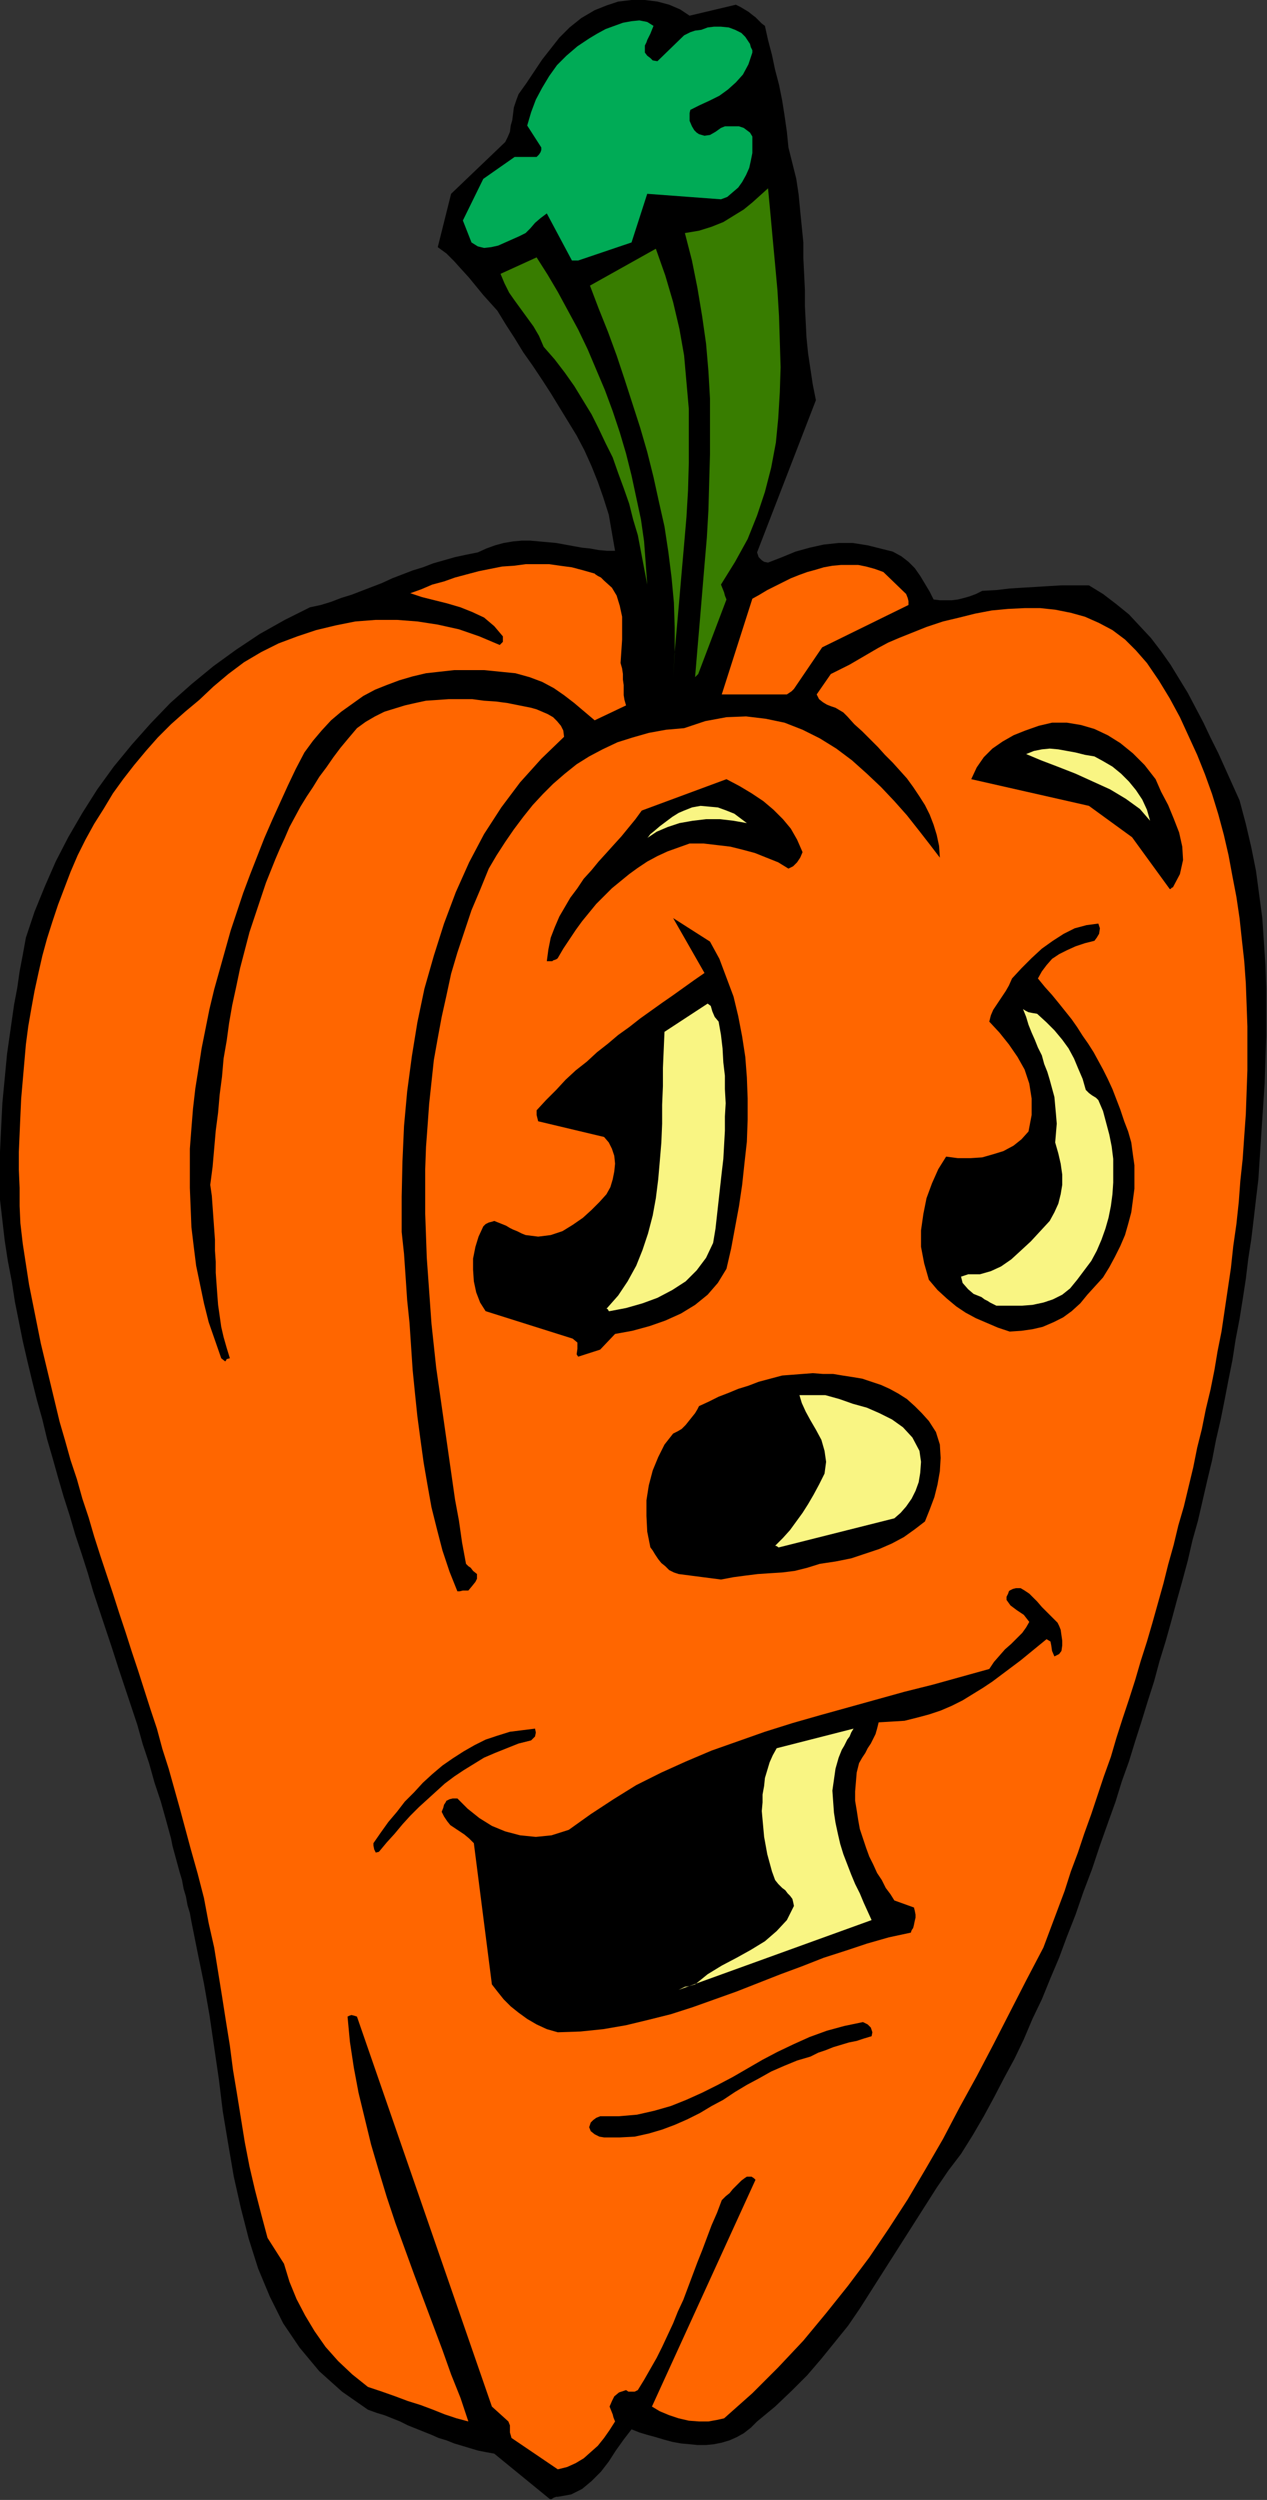 <?xml version="1.0" encoding="UTF-8" standalone="no"?>
<svg
   xmlns:dc="http://purl.org/dc/elements/1.1/"
   xmlns:cc="http://creativecommons.org/ns#"
   xmlns:rdf="http://www.w3.org/1999/02/22-rdf-syntax-ns#"
   xmlns:svg="http://www.w3.org/2000/svg"
   xmlns="http://www.w3.org/2000/svg"
   xmlns:sodipodi="http://sodipodi.sourceforge.net/DTD/sodipodi-0.dtd"
   xmlns:inkscape="http://www.inkscape.org/namespaces/inkscape"
   version="1.0"
   width="41.021mm"
   height="80.924mm"
   id="svg59"
   sodipodi:docname="AD003363.WMF">
  <rect width="100%" height="100%" fill="#333333" stroke="none"/>
  <sodipodi:namedview
     pagecolor="#ffffff"
     bordercolor="#666666"
     borderopacity="1"
     objecttolerance="10"
     gridtolerance="10"
     guidetolerance="10"
     inkscape:pageopacity="0"
     inkscape:pageshadow="2"
     inkscape:window-width="640"
     inkscape:window-height="480"
     id="namedview61" />
  <defs
     id="defs3">
    <pattern
       id="WMFhbasepattern"
       patternUnits="userSpaceOnUse"
       width="6"
       height="6"
       x="0"
       y="0" />
  </defs>
  <path
     style="fill:#000000;fill-rule:evenodd;fill-opacity:1;stroke:none;"
     d="  M 68.256,305.472   L 69.888,305.184   L 71.232,304.512   L 72.384,303.552   L 73.536,302.4   L 74.496,301.152   L 75.36,299.808   L 76.32,298.464   L 77.28,297.216   L 78.24,297.6   L 79.2,297.888   L 80.256,298.176   L 81.216,298.464   L 82.272,298.752   L 83.328,298.944   L 84.384,299.04   L 85.344,299.136   L 86.4,299.136   L 87.36,299.04   L 88.32,298.848   L 89.28,298.56   L 90.144,298.176   L 91.008,297.696   L 91.872,297.024   L 92.64,296.256   L 94.848,294.432   L 96.864,292.512   L 98.784,290.592   L 100.512,288.576   L 102.144,286.56   L 103.776,284.544   L 105.216,282.432   L 106.56,280.32   L 107.904,278.208   L 109.248,276.096   L 110.592,273.984   L 111.936,271.872   L 113.28,269.76   L 114.624,267.648   L 116.064,265.536   L 117.6,263.52   L 119.04,261.216   L 120.384,258.912   L 121.632,256.608   L 122.88,254.208   L 124.128,251.904   L 125.28,249.504   L 126.336,247.008   L 127.488,244.608   L 128.544,242.016   L 129.6,239.52   L 130.56,236.928   L 131.616,234.24   L 132.576,231.456   L 133.632,228.672   L 134.592,225.792   L 135.648,222.816   L 136.512,220.416   L 137.28,217.92   L 138.144,215.52   L 138.912,213.024   L 139.68,210.624   L 140.448,208.128   L 141.216,205.728   L 141.888,203.232   L 142.656,200.736   L 143.328,198.336   L 144,195.84   L 144.672,193.44   L 145.344,190.944   L 145.92,188.448   L 146.592,186.048   L 147.168,183.552   L 147.744,181.056   L 148.32,178.656   L 148.8,176.16   L 149.376,173.664   L 149.856,171.264   L 150.336,168.768   L 150.816,166.368   L 151.2,163.872   L 151.68,161.376   L 152.064,158.976   L 152.448,156.48   L 152.736,154.08   L 153.12,151.584   L 153.408,149.184   L 153.696,146.688   L 153.984,144.288   L 154.176,141.312   L 154.368,138.336   L 154.56,135.456   L 154.752,132.576   L 154.848,129.6   L 154.944,126.72   L 154.944,123.84   L 154.944,120.96   L 154.848,118.08   L 154.656,115.2   L 154.464,112.32   L 154.08,109.44   L 153.696,106.56   L 153.12,103.68   L 152.448,100.8   L 151.68,97.92   L 150.816,96   L 149.952,94.08   L 149.088,92.16   L 148.128,90.24   L 147.264,88.416   L 146.304,86.592   L 145.344,84.768   L 144.288,83.04   L 143.232,81.312   L 142.08,79.68   L 140.832,78.048   L 139.488,76.608   L 138.144,75.168   L 136.608,73.92   L 134.976,72.672   L 133.248,71.616   L 131.52,71.616   L 129.888,71.616   L 128.256,71.712   L 126.72,71.808   L 125.088,71.904   L 123.552,72   L 121.92,72.192   L 120.192,72.288   L 119.424,72.672   L 118.656,72.96   L 117.984,73.152   L 117.216,73.344   L 116.448,73.44   L 115.776,73.44   L 115.008,73.44   L 114.24,73.344   L 113.76,72.384   L 113.184,71.424   L 112.608,70.464   L 111.936,69.504   L 111.168,68.736   L 110.304,68.064   L 109.248,67.488   L 108.096,67.2   L 106.176,66.72   L 104.352,66.432   L 102.624,66.432   L 100.8,66.624   L 99.072,67.008   L 97.344,67.488   L 95.712,68.16   L 93.984,68.832   L 93.504,68.736   L 93.216,68.544   L 92.832,68.16   L 92.64,67.584   L 99.84,48.96   L 99.456,47.04   L 99.168,45.12   L 98.88,43.2   L 98.688,41.28   L 98.592,39.36   L 98.496,37.44   L 98.496,35.52   L 98.4,33.504   L 98.304,31.584   L 98.304,29.664   L 98.112,27.744   L 97.92,25.824   L 97.728,23.808   L 97.44,21.888   L 96.96,19.968   L 96.48,18.048   L 96.288,16.128   L 96,14.112   L 95.712,12.288   L 95.328,10.368   L 94.848,8.544   L 94.464,6.72   L 93.984,4.896   L 93.6,3.168   L 93.216,2.88   L 92.832,2.496   L 92.448,2.112   L 92.064,1.824   L 91.584,1.44   L 91.104,1.152   L 90.624,0.864   L 90.048,0.576   L 84.384,1.92   L 83.232,1.152   L 81.888,0.576   L 80.448,0.192   L 78.912,0   L 77.28,0   L 75.648,0.192   L 74.208,0.672   L 72.768,1.248   L 71.136,2.208   L 69.696,3.36   L 68.448,4.608   L 67.392,5.952   L 66.336,7.296   L 65.376,8.736   L 64.416,10.176   L 63.456,11.52   L 63.168,12.288   L 62.88,13.152   L 62.784,13.92   L 62.688,14.688   L 62.496,15.36   L 62.4,16.128   L 62.112,16.8   L 61.824,17.376   L 55.2,23.712   L 53.568,30.24   L 54.624,31.008   L 55.584,31.968   L 56.448,32.928   L 57.408,33.984   L 58.272,35.04   L 59.136,36.096   L 60,37.056   L 60.864,38.016   L 61.92,39.744   L 62.976,41.376   L 64.032,43.104   L 65.184,44.736   L 66.336,46.464   L 67.392,48.096   L 68.448,49.824   L 69.504,51.552   L 70.56,53.28   L 71.52,55.104   L 72.384,57.024   L 73.152,58.944   L 73.824,60.864   L 74.496,62.976   L 74.88,65.184   L 75.264,67.392   L 74.304,67.392   L 73.248,67.296   L 72.192,67.104   L 71.232,67.008   L 70.176,66.816   L 69.12,66.624   L 68.064,66.432   L 67.008,66.336   L 65.952,66.24   L 64.896,66.144   L 63.84,66.144   L 62.784,66.24   L 61.632,66.432   L 60.576,66.72   L 59.52,67.104   L 58.464,67.584   L 57.024,67.872   L 55.68,68.16   L 54.336,68.544   L 52.992,68.928   L 51.744,69.408   L 50.496,69.792   L 49.248,70.272   L 48,70.752   L 46.752,71.328   L 45.504,71.808   L 44.256,72.288   L 43.008,72.768   L 41.76,73.152   L 40.512,73.632   L 39.264,74.016   L 37.92,74.304   L 34.848,75.84   L 31.776,77.568   L 28.896,79.488   L 26.112,81.504   L 23.424,83.712   L 20.832,86.016   L 18.432,88.512   L 16.128,91.104   L 13.92,93.792   L 11.904,96.576   L 10.08,99.456   L 8.352,102.432   L 6.816,105.408   L 5.472,108.48   L 4.224,111.552   L 3.168,114.72   L 2.784,116.832   L 2.4,118.848   L 2.112,120.864   L 1.728,122.88   L 1.44,124.896   L 1.152,126.912   L 0.864,128.928   L 0.672,130.944   L 0.48,132.96   L 0.288,134.976   L 0.192,136.896   L 0.096,138.912   L 0,140.928   L 0,142.848   L 0,144.864   L 0,146.784   L 0.288,149.28   L 0.576,151.776   L 0.96,154.272   L 1.44,156.768   L 1.824,159.264   L 2.304,161.664   L 2.784,164.064   L 3.36,166.56   L 3.936,168.96   L 4.512,171.264   L 5.184,173.664   L 5.76,176.064   L 6.432,178.368   L 7.104,180.768   L 7.776,183.072   L 8.544,185.472   L 9.216,187.776   L 9.984,190.08   L 10.752,192.48   L 11.424,194.784   L 12.192,197.088   L 12.96,199.392   L 13.728,201.696   L 14.496,204.096   L 15.264,206.4   L 16.032,208.704   L 16.8,211.008   L 17.472,213.408   L 18.24,215.712   L 18.912,218.112   L 19.68,220.416   L 20.352,222.816   L 20.64,223.872   L 20.928,224.928   L 21.12,225.888   L 21.408,226.944   L 21.696,228   L 21.984,229.056   L 22.272,230.016   L 22.464,231.072   L 22.752,232.032   L 22.944,233.088   L 23.232,234.048   L 23.424,235.104   L 23.616,236.064   L 23.808,237.024   L 24,237.984   L 24.192,238.944   L 24.96,242.688   L 25.632,246.528   L 26.208,250.464   L 26.784,254.4   L 27.264,258.336   L 27.936,262.368   L 28.608,266.304   L 29.472,270.144   L 30.432,273.888   L 31.584,277.536   L 33.024,280.992   L 34.656,284.256   L 36.672,287.232   L 39.072,290.112   L 41.856,292.608   L 45.024,294.816   L 46.08,295.2   L 47.04,295.488   L 48,295.872   L 48.96,296.256   L 49.92,296.736   L 50.88,297.12   L 51.84,297.504   L 52.8,297.888   L 53.664,298.272   L 54.624,298.56   L 55.584,298.944   L 56.544,299.232   L 57.504,299.52   L 58.464,299.808   L 59.424,300   L 60.48,300.192   L 67.296,305.76   L 67.488,305.76   L 67.776,305.568   L 68.064,305.472   L 68.256,305.472  z "
     id="path5" />
  <path
     style="fill:#ff6600;fill-rule:evenodd;fill-opacity:1;stroke:none;"
     d="  M 68.256,302.112   L 69.408,301.824   L 70.464,301.344   L 71.424,300.768   L 72.288,300   L 73.152,299.232   L 73.92,298.272   L 74.592,297.312   L 75.264,296.256   L 75.072,295.776   L 74.976,295.392   L 74.784,294.912   L 74.592,294.432   L 74.88,293.76   L 75.168,293.184   L 75.744,292.704   L 76.608,292.416   L 76.896,292.608   L 77.28,292.608   L 77.664,292.608   L 78.048,292.416   L 78.816,291.168   L 79.584,289.824   L 80.352,288.48   L 81.024,287.136   L 81.696,285.696   L 82.368,284.256   L 82.944,282.816   L 83.616,281.376   L 84.192,279.84   L 84.768,278.304   L 85.344,276.768   L 85.92,275.328   L 86.496,273.792   L 87.072,272.256   L 87.744,270.72   L 88.32,269.184   L 88.8,268.704   L 89.28,268.32   L 89.664,267.84   L 90.048,267.456   L 90.432,267.072   L 90.72,266.784   L 91.104,266.496   L 91.392,266.304   L 91.68,266.304   L 91.968,266.304   L 92.256,266.496   L 92.448,266.688   L 79.776,294.432   L 80.736,295.008   L 81.888,295.488   L 83.04,295.872   L 84.288,296.16   L 85.536,296.256   L 86.688,296.256   L 87.744,296.064   L 88.608,295.872   L 92.064,292.8   L 95.232,289.632   L 98.304,286.368   L 101.088,283.008   L 103.776,279.648   L 106.368,276.192   L 108.768,272.64   L 111.072,269.088   L 113.28,265.344   L 115.392,261.696   L 117.408,257.856   L 119.52,254.016   L 121.536,250.176   L 123.552,246.24   L 125.568,242.304   L 127.68,238.272   L 128.544,235.968   L 129.408,233.664   L 130.272,231.36   L 131.04,228.96   L 131.904,226.656   L 132.672,224.352   L 133.536,221.952   L 134.304,219.648   L 135.072,217.344   L 135.936,214.944   L 136.608,212.64   L 137.376,210.24   L 138.144,207.936   L 138.912,205.536   L 139.584,203.232   L 140.352,200.832   L 141.024,198.528   L 141.696,196.128   L 142.368,193.728   L 142.944,191.424   L 143.616,189.024   L 144.192,186.624   L 144.864,184.32   L 145.44,181.92   L 146.016,179.52   L 146.496,177.12   L 147.072,174.816   L 147.552,172.416   L 148.128,170.016   L 148.608,167.616   L 148.992,165.312   L 149.472,162.912   L 149.856,160.32   L 150.24,157.728   L 150.624,155.136   L 150.912,152.448   L 151.296,149.76   L 151.584,147.072   L 151.776,144.48   L 152.064,141.792   L 152.256,139.008   L 152.448,136.32   L 152.544,133.632   L 152.64,130.944   L 152.64,128.256   L 152.64,125.568   L 152.544,122.88   L 152.448,120.288   L 152.256,117.6   L 151.968,115.008   L 151.68,112.32   L 151.296,109.728   L 150.816,107.232   L 150.336,104.64   L 149.76,102.144   L 149.088,99.648   L 148.32,97.152   L 147.456,94.752   L 146.496,92.352   L 145.44,90.048   L 144.384,87.744   L 143.136,85.44   L 141.792,83.232   L 140.352,81.12   L 139.008,79.584   L 137.664,78.24   L 136.128,77.088   L 134.496,76.224   L 132.768,75.456   L 131.04,74.976   L 129.12,74.592   L 127.296,74.4   L 125.376,74.4   L 123.36,74.496   L 121.344,74.688   L 119.328,75.072   L 117.408,75.552   L 115.392,76.032   L 113.376,76.704   L 111.456,77.472   L 110.016,78.048   L 108.672,78.624   L 107.424,79.296   L 106.272,79.968   L 105.12,80.64   L 103.968,81.312   L 102.816,81.888   L 101.664,82.464   L 99.936,84.96   L 100.224,85.536   L 100.704,85.92   L 101.184,86.208   L 101.664,86.4   L 102.24,86.592   L 102.72,86.88   L 103.2,87.168   L 103.68,87.648   L 104.544,88.608   L 105.504,89.472   L 106.464,90.432   L 107.424,91.392   L 108.288,92.352   L 109.248,93.312   L 110.112,94.272   L 110.976,95.232   L 111.744,96.288   L 112.512,97.44   L 113.184,98.496   L 113.76,99.648   L 114.24,100.896   L 114.624,102.144   L 114.912,103.488   L 115.008,104.928   L 113.76,103.296   L 112.416,101.568   L 110.976,99.744   L 109.44,98.016   L 107.808,96.288   L 106.08,94.656   L 104.256,93.024   L 102.336,91.584   L 100.32,90.336   L 98.208,89.28   L 96,88.416   L 93.696,87.936   L 91.296,87.648   L 88.896,87.744   L 86.304,88.224   L 83.712,89.088   L 81.504,89.28   L 79.392,89.664   L 77.376,90.24   L 75.552,90.816   L 73.728,91.68   L 72.096,92.544   L 70.56,93.504   L 69.12,94.656   L 67.68,95.904   L 66.432,97.152   L 65.184,98.496   L 64.032,99.936   L 62.88,101.472   L 61.824,103.008   L 60.768,104.64   L 59.808,106.272   L 58.752,108.864   L 57.696,111.36   L 56.832,113.952   L 55.968,116.544   L 55.2,119.136   L 54.624,121.824   L 54.048,124.416   L 53.568,127.008   L 53.088,129.696   L 52.8,132.384   L 52.512,135.072   L 52.32,137.76   L 52.128,140.352   L 52.032,143.04   L 52.032,145.824   L 52.032,148.512   L 52.128,151.2   L 52.224,153.888   L 52.416,156.576   L 52.608,159.264   L 52.8,161.952   L 53.088,164.64   L 53.376,167.328   L 53.76,170.016   L 54.144,172.704   L 54.528,175.392   L 54.912,178.08   L 55.296,180.768   L 55.68,183.456   L 56.16,186.048   L 56.544,188.736   L 57.024,191.328   L 57.312,191.616   L 57.6,191.808   L 57.888,192.192   L 58.368,192.576   L 58.368,193.152   L 58.176,193.536   L 57.792,194.016   L 57.312,194.592   L 57.024,194.592   L 56.64,194.592   L 56.256,194.688   L 55.968,194.688   L 55.008,192.288   L 54.144,189.696   L 53.472,187.104   L 52.8,184.416   L 52.32,181.728   L 51.84,178.944   L 51.456,176.16   L 51.072,173.28   L 50.784,170.496   L 50.496,167.616   L 50.304,164.736   L 50.112,161.856   L 49.824,159.072   L 49.632,156.192   L 49.44,153.408   L 49.152,150.72   L 49.152,146.4   L 49.248,142.08   L 49.44,137.76   L 49.824,133.536   L 50.4,129.216   L 51.072,125.088   L 51.936,120.96   L 53.088,116.928   L 54.336,112.992   L 55.776,109.152   L 57.408,105.504   L 59.232,102.048   L 61.344,98.784   L 63.648,95.712   L 66.24,92.832   L 69.024,90.144   L 68.928,89.376   L 68.64,88.8   L 68.16,88.224   L 67.68,87.744   L 67.008,87.36   L 66.336,87.072   L 65.664,86.784   L 64.992,86.592   L 63.552,86.304   L 62.112,86.016   L 60.672,85.824   L 59.232,85.728   L 57.792,85.536   L 56.352,85.536   L 54.912,85.536   L 53.568,85.632   L 52.128,85.728   L 50.784,86.016   L 49.536,86.304   L 48.288,86.688   L 47.04,87.072   L 45.888,87.648   L 44.736,88.32   L 43.68,89.088   L 42.624,90.336   L 41.664,91.488   L 40.8,92.64   L 39.936,93.888   L 39.072,95.04   L 38.304,96.288   L 37.536,97.44   L 36.768,98.688   L 36.096,99.936   L 35.424,101.184   L 34.848,102.528   L 34.272,103.776   L 33.696,105.12   L 33.12,106.56   L 32.544,108   L 32.064,109.44   L 31.296,111.744   L 30.528,114.048   L 29.952,116.256   L 29.376,118.464   L 28.896,120.768   L 28.416,122.976   L 28.032,125.184   L 27.744,127.296   L 27.36,129.504   L 27.168,131.712   L 26.88,133.92   L 26.688,136.128   L 26.4,138.336   L 26.208,140.544   L 26.016,142.752   L 25.728,144.96   L 25.92,146.304   L 26.016,147.648   L 26.112,148.992   L 26.208,150.336   L 26.304,151.68   L 26.304,153.024   L 26.4,154.368   L 26.4,155.712   L 26.496,157.056   L 26.592,158.4   L 26.688,159.648   L 26.88,160.992   L 27.072,162.336   L 27.36,163.584   L 27.744,164.928   L 28.128,166.176   L 27.744,166.272   L 27.648,166.464   L 27.552,166.56   L 27.072,166.176   L 26.304,163.968   L 25.536,161.76   L 24.96,159.456   L 24.48,157.152   L 24,154.848   L 23.712,152.544   L 23.424,150.144   L 23.328,147.744   L 23.232,145.344   L 23.232,142.944   L 23.232,140.544   L 23.424,138.048   L 23.616,135.648   L 23.904,133.152   L 24.288,130.752   L 24.672,128.256   L 25.152,125.856   L 25.632,123.456   L 26.208,121.056   L 26.88,118.656   L 27.552,116.256   L 28.224,113.856   L 28.992,111.552   L 29.76,109.248   L 30.624,106.944   L 31.488,104.736   L 32.352,102.528   L 33.312,100.32   L 34.272,98.208   L 35.232,96.096   L 36.192,94.08   L 37.248,92.064   L 38.304,90.624   L 39.36,89.376   L 40.512,88.128   L 41.76,87.072   L 43.104,86.112   L 44.448,85.152   L 45.888,84.384   L 47.328,83.808   L 48.864,83.232   L 50.496,82.752   L 52.128,82.368   L 53.856,82.176   L 55.584,81.984   L 57.408,81.984   L 59.232,81.984   L 61.152,82.176   L 63.072,82.368   L 64.8,82.848   L 66.336,83.424   L 67.776,84.192   L 69.024,85.056   L 70.272,86.016   L 71.52,87.072   L 72.768,88.128   L 76.608,86.304   L 76.416,85.632   L 76.32,85.056   L 76.32,84.384   L 76.32,83.808   L 76.224,83.136   L 76.224,82.464   L 76.128,81.792   L 75.936,81.12   L 76.032,79.68   L 76.128,78.24   L 76.128,76.8   L 76.128,75.456   L 75.84,74.112   L 75.456,72.864   L 74.88,71.904   L 73.92,71.04   L 73.536,70.656   L 73.152,70.464   L 72.864,70.272   L 72.768,70.176   L 71.424,69.792   L 69.984,69.408   L 68.544,69.216   L 67.2,69.024   L 65.76,69.024   L 64.32,69.024   L 62.88,69.216   L 61.44,69.312   L 60,69.6   L 58.56,69.888   L 57.12,70.272   L 55.68,70.656   L 54.336,71.136   L 52.896,71.52   L 51.552,72.096   L 50.208,72.576   L 51.648,73.056   L 53.184,73.44   L 54.72,73.824   L 56.352,74.304   L 57.792,74.88   L 59.232,75.552   L 60.48,76.608   L 61.536,77.856   L 61.536,78.144   L 61.536,78.528   L 61.344,78.72   L 61.152,78.912   L 58.656,77.856   L 56.16,76.992   L 53.568,76.416   L 51.072,76.032   L 48.576,75.84   L 45.984,75.84   L 43.488,76.032   L 41.088,76.512   L 38.688,77.088   L 36.384,77.856   L 34.08,78.72   L 31.968,79.776   L 29.856,81.024   L 27.936,82.464   L 26.112,84   L 24.384,85.632   L 22.656,87.072   L 20.928,88.608   L 19.296,90.24   L 17.856,91.872   L 16.416,93.6   L 15.072,95.328   L 13.824,97.056   L 12.672,98.976   L 11.52,100.8   L 10.464,102.72   L 9.504,104.64   L 8.64,106.656   L 7.872,108.672   L 7.104,110.688   L 6.432,112.704   L 5.76,114.816   L 5.184,116.928   L 4.704,119.04   L 4.224,121.248   L 3.84,123.36   L 3.456,125.568   L 3.168,127.776   L 2.976,129.984   L 2.784,132.192   L 2.592,134.4   L 2.496,136.512   L 2.4,138.72   L 2.304,140.928   L 2.304,143.136   L 2.4,145.344   L 2.4,147.552   L 2.496,149.664   L 2.784,152.16   L 3.168,154.656   L 3.552,157.152   L 4.032,159.552   L 4.512,161.952   L 4.992,164.352   L 5.568,166.752   L 6.144,169.152   L 6.72,171.552   L 7.296,173.952   L 7.968,176.256   L 8.64,178.656   L 9.408,180.96   L 10.08,183.36   L 10.848,185.664   L 11.52,187.968   L 12.288,190.368   L 13.056,192.672   L 13.824,194.976   L 14.592,197.376   L 15.36,199.68   L 16.128,202.08   L 16.896,204.384   L 17.664,206.784   L 18.432,209.184   L 19.2,211.488   L 19.872,213.984   L 20.64,216.384   L 21.312,218.784   L 21.984,221.184   L 22.656,223.68   L 23.328,226.176   L 24.192,229.248   L 24.96,232.224   L 25.536,235.296   L 26.208,238.272   L 26.688,241.248   L 27.168,244.224   L 27.648,247.296   L 28.128,250.272   L 28.512,253.248   L 28.992,256.128   L 29.472,259.104   L 29.952,262.08   L 30.528,265.056   L 31.2,267.936   L 31.968,270.912   L 32.736,273.792   L 34.752,276.96   L 35.424,279.168   L 36.288,281.28   L 37.344,283.296   L 38.496,285.216   L 39.84,287.136   L 41.376,288.864   L 43.104,290.496   L 45.024,292.032   L 46.752,292.608   L 48.384,293.184   L 49.92,293.76   L 51.456,294.24   L 52.992,294.816   L 54.432,295.392   L 55.872,295.872   L 57.312,296.256   L 56.352,293.376   L 55.2,290.496   L 54.144,287.52   L 52.992,284.448   L 51.84,281.376   L 50.688,278.304   L 49.536,275.136   L 48.384,271.968   L 47.328,268.8   L 46.368,265.632   L 45.408,262.368   L 44.64,259.2   L 43.872,256.032   L 43.296,252.96   L 42.816,249.792   L 42.528,246.72   L 42.72,246.624   L 43.008,246.528   L 43.392,246.624   L 43.68,246.72   L 60.192,294.432   L 62.208,296.256   L 62.4,296.736   L 62.4,297.12   L 62.4,297.6   L 62.592,298.272   L 68.256,302.112  z "
     id="path7" />
  <path
     style="fill:#000000;fill-rule:evenodd;fill-opacity:1;stroke:none;"
     d="  M 73.92,261.504   L 75.84,261.504   L 77.664,261.408   L 79.392,261.024   L 81.024,260.544   L 82.56,259.968   L 84.096,259.296   L 85.632,258.528   L 87.072,257.664   L 88.512,256.896   L 89.952,255.936   L 91.392,255.072   L 92.832,254.304   L 94.368,253.44   L 95.904,252.768   L 97.536,252.096   L 99.168,251.616   L 100.128,251.136   L 100.992,250.848   L 101.952,250.464   L 102.912,250.176   L 103.872,249.888   L 104.832,249.696   L 105.696,249.408   L 106.656,249.12   L 106.752,248.64   L 106.56,248.064   L 106.176,247.68   L 105.6,247.392   L 103.296,247.872   L 101.184,248.448   L 99.072,249.216   L 97.152,250.08   L 95.136,251.04   L 93.312,252   L 91.488,253.056   L 89.664,254.112   L 87.84,255.072   L 85.92,256.032   L 84,256.896   L 82.08,257.664   L 80.064,258.24   L 77.952,258.72   L 75.744,258.912   L 73.44,258.912   L 72.96,259.104   L 72.576,259.392   L 72.288,259.68   L 72.096,260.256   L 72.288,260.736   L 72.768,261.12   L 73.344,261.408   L 73.92,261.504  z "
     id="path9" />
  <path
     style="fill:#000000;fill-rule:evenodd;fill-opacity:1;stroke:none;"
     d="  M 68.256,248.64   L 71.04,248.544   L 73.824,248.256   L 76.608,247.776   L 79.392,247.104   L 82.08,246.432   L 84.768,245.568   L 87.456,244.608   L 90.144,243.648   L 92.832,242.592   L 95.52,241.536   L 98.112,240.576   L 100.8,239.52   L 103.488,238.656   L 106.08,237.792   L 108.768,237.024   L 111.456,236.448   L 111.552,236.16   L 111.744,235.872   L 111.84,235.488   L 111.936,235.008   L 112.032,234.624   L 112.032,234.24   L 111.936,233.76   L 111.84,233.376   L 109.44,232.512   L 108.96,231.744   L 108.384,230.976   L 107.904,230.016   L 107.328,229.152   L 106.848,228.096   L 106.368,227.136   L 105.984,226.08   L 105.6,224.928   L 105.216,223.776   L 105.024,222.72   L 104.832,221.472   L 104.64,220.32   L 104.64,219.168   L 104.736,218.016   L 104.832,216.864   L 105.12,215.712   L 105.504,215.04   L 105.888,214.464   L 106.176,213.888   L 106.56,213.312   L 106.848,212.736   L 107.136,212.16   L 107.328,211.488   L 107.52,210.72   L 109.152,210.624   L 110.688,210.528   L 112.224,210.144   L 113.664,209.76   L 115.104,209.28   L 116.448,208.704   L 117.792,208.032   L 119.04,207.264   L 120.288,206.496   L 121.44,205.728   L 122.592,204.864   L 123.744,204   L 124.896,203.136   L 125.952,202.272   L 127.008,201.408   L 128.064,200.544   L 128.544,200.832   L 128.64,201.312   L 128.736,201.984   L 129.024,202.656   L 129.6,202.368   L 129.888,201.984   L 129.984,201.312   L 129.984,200.736   L 129.888,200.064   L 129.792,199.392   L 129.6,198.912   L 129.408,198.528   L 128.736,197.856   L 128.064,197.184   L 127.488,196.608   L 126.912,195.936   L 126.432,195.456   L 125.952,194.976   L 125.376,194.592   L 124.896,194.304   L 124.608,194.304   L 124.32,194.304   L 123.936,194.4   L 123.552,194.592   L 123.456,194.688   L 123.36,194.976   L 123.168,195.36   L 123.168,195.744   L 123.648,196.416   L 124.416,196.992   L 125.28,197.568   L 125.952,198.432   L 125.568,199.104   L 125.088,199.776   L 124.416,200.448   L 123.744,201.12   L 122.976,201.792   L 122.304,202.56   L 121.632,203.328   L 121.056,204.192   L 117.6,205.152   L 114.144,206.112   L 110.688,206.976   L 107.232,207.936   L 103.776,208.896   L 100.32,209.856   L 96.96,210.816   L 93.6,211.872   L 90.336,213.024   L 87.072,214.176   L 83.904,215.52   L 80.928,216.864   L 77.856,218.4   L 75.072,220.128   L 72.288,221.952   L 69.6,223.872   L 67.488,224.544   L 65.568,224.736   L 63.648,224.544   L 61.824,224.064   L 60.192,223.392   L 58.656,222.432   L 57.216,221.28   L 55.968,220.032   L 55.68,220.032   L 55.392,220.032   L 55.008,220.128   L 54.624,220.32   L 54.528,220.512   L 54.336,220.8   L 54.24,221.184   L 54.048,221.664   L 54.336,222.24   L 54.72,222.816   L 55.104,223.296   L 55.68,223.68   L 56.256,224.064   L 56.832,224.448   L 57.408,224.928   L 57.984,225.504   L 60.192,242.784   L 60.864,243.648   L 61.632,244.608   L 62.496,245.472   L 63.456,246.24   L 64.512,247.008   L 65.664,247.68   L 66.912,248.256   L 68.256,248.64  z "
     id="path11" />
  <path
     style="fill:#000000;fill-rule:evenodd;fill-opacity:1;stroke:none;"
     d="  M 67.584,245.376   L 69.216,244.992   L 70.944,244.512   L 72.576,244.032   L 74.304,243.552   L 76.032,243.072   L 77.76,242.496   L 79.392,241.92   L 81.024,241.248   L 82.656,240.576   L 84.288,239.808   L 85.824,238.944   L 87.264,238.08   L 88.704,237.12   L 90.048,236.16   L 91.296,235.008   L 92.448,233.856   L 91.968,232.8   L 91.488,231.744   L 91.2,230.592   L 90.816,229.536   L 90.624,228.384   L 90.432,227.232   L 90.24,225.984   L 90.144,224.832   L 90.048,223.68   L 90.048,222.432   L 90.048,221.184   L 90.144,220.032   L 90.24,218.784   L 90.336,217.536   L 90.528,216.288   L 90.72,215.04   L 88.896,215.616   L 87.072,216.384   L 85.344,217.344   L 83.616,218.4   L 81.888,219.456   L 80.16,220.608   L 78.432,221.76   L 76.8,222.912   L 75.072,223.968   L 73.248,224.928   L 71.424,225.792   L 69.504,226.464   L 67.584,226.944   L 65.568,227.232   L 63.36,227.232   L 61.152,226.944   L 60.384,228.576   L 60.096,230.4   L 60.096,232.32   L 60.384,234.336   L 60.96,236.352   L 61.632,238.368   L 62.496,240.288   L 63.264,242.016   L 63.744,242.592   L 64.224,243.072   L 64.704,243.552   L 65.184,244.032   L 65.664,244.416   L 66.24,244.8   L 66.912,245.088   L 67.584,245.376  z "
     id="path13" />
  <path
     style="fill:#f9f583;fill-rule:evenodd;fill-opacity:1;stroke:none;"
     d="  M 83.04,243.456   L 106.656,234.912   L 106.176,233.856   L 105.696,232.8   L 105.216,231.648   L 104.64,230.496   L 104.16,229.344   L 103.68,228.096   L 103.2,226.848   L 102.816,225.6   L 102.528,224.352   L 102.24,223.008   L 102.048,221.76   L 101.952,220.416   L 101.856,219.072   L 102.048,217.728   L 102.24,216.384   L 102.624,215.04   L 102.816,214.56   L 103.008,214.08   L 103.296,213.6   L 103.488,213.216   L 103.68,212.832   L 103.968,212.448   L 104.16,211.968   L 104.448,211.488   L 95.04,213.888   L 94.56,214.752   L 94.176,215.616   L 93.888,216.576   L 93.6,217.536   L 93.504,218.496   L 93.312,219.552   L 93.312,220.512   L 93.216,221.568   L 93.312,222.624   L 93.408,223.68   L 93.504,224.736   L 93.696,225.792   L 93.888,226.848   L 94.176,227.904   L 94.464,228.96   L 94.848,230.016   L 95.232,230.496   L 95.712,230.976   L 96.096,231.264   L 96.384,231.648   L 96.672,231.936   L 96.96,232.32   L 97.056,232.704   L 97.152,233.184   L 96.288,234.912   L 95.04,236.256   L 93.6,237.504   L 91.872,238.56   L 90.144,239.52   L 88.32,240.48   L 86.592,241.536   L 85.056,242.784   L 84.384,242.976   L 83.808,243.072   L 83.424,243.264   L 83.04,243.456  z "
     id="path15" />
  <path
     style="fill:#000000;fill-rule:evenodd;fill-opacity:1;stroke:none;"
     d="  M 46.368,226.56   L 47.328,225.408   L 48.288,224.352   L 49.248,223.2   L 50.208,222.144   L 51.264,221.088   L 52.32,220.128   L 53.376,219.168   L 54.432,218.208   L 55.584,217.344   L 56.736,216.576   L 57.984,215.808   L 59.232,215.04   L 60.576,214.464   L 62.016,213.888   L 63.456,213.312   L 64.992,212.928   L 65.184,212.736   L 65.472,212.448   L 65.568,211.968   L 65.472,211.488   L 63.936,211.68   L 62.4,211.872   L 60.864,212.352   L 59.424,212.832   L 58.08,213.504   L 56.736,214.272   L 55.392,215.136   L 54.144,216   L 52.896,217.056   L 51.744,218.112   L 50.688,219.264   L 49.536,220.416   L 48.576,221.664   L 47.52,222.912   L 46.56,224.256   L 45.696,225.504   L 45.696,225.792   L 45.792,226.272   L 45.984,226.656   L 46.368,226.56  z "
     id="path17" />
  <path
     style="fill:#000000;fill-rule:evenodd;fill-opacity:1;stroke:none;"
     d="  M 88.224,193.248   L 89.76,192.96   L 91.2,192.768   L 92.736,192.576   L 94.176,192.48   L 95.712,192.384   L 97.248,192.192   L 98.784,191.808   L 100.32,191.328   L 102.24,191.04   L 104.16,190.656   L 105.888,190.08   L 107.616,189.504   L 109.152,188.832   L 110.592,188.064   L 111.936,187.104   L 113.184,186.144   L 113.76,184.704   L 114.336,183.168   L 114.72,181.632   L 115.008,180   L 115.104,178.368   L 115.008,176.736   L 114.528,175.2   L 113.664,173.856   L 112.8,172.896   L 111.936,172.032   L 110.976,171.168   L 109.92,170.496   L 108.864,169.92   L 107.808,169.44   L 106.656,169.056   L 105.504,168.672   L 104.352,168.48   L 103.104,168.288   L 101.952,168.096   L 100.704,168.096   L 99.456,168   L 98.208,168.096   L 96.96,168.192   L 95.712,168.288   L 94.272,168.672   L 92.832,169.056   L 91.584,169.536   L 90.336,169.92   L 89.184,170.4   L 87.936,170.88   L 86.784,171.456   L 85.536,172.032   L 85.344,172.416   L 85.056,172.896   L 84.672,173.376   L 84.288,173.856   L 83.904,174.336   L 83.424,174.816   L 82.944,175.104   L 82.368,175.392   L 81.312,176.736   L 80.544,178.272   L 79.872,179.904   L 79.392,181.728   L 79.104,183.552   L 79.104,185.472   L 79.2,187.392   L 79.584,189.312   L 79.872,189.696   L 80.16,190.176   L 80.544,190.752   L 80.928,191.232   L 81.408,191.616   L 81.888,192.096   L 82.464,192.384   L 83.04,192.576   L 88.224,193.248  z "
     id="path19" />
  <path
     style="fill:#000000;fill-rule:evenodd;fill-opacity:1;stroke:none;"
     d="  M 86.208,189.984   L 86.304,189.984   L 86.592,189.984   L 86.784,189.984   L 86.88,189.984   L 87.264,189.792   L 87.552,189.504   L 87.84,189.216   L 88.224,188.928   L 88.704,188.832   L 89.088,189.024   L 89.568,189.12   L 90.048,189.12   L 91.296,188.448   L 92.544,187.488   L 93.696,186.432   L 94.752,185.184   L 95.712,183.84   L 96.48,182.4   L 96.96,180.768   L 97.152,179.04   L 96.96,178.464   L 96.864,177.984   L 96.672,177.408   L 96.48,176.928   L 96.288,176.448   L 96.192,176.064   L 96.096,175.584   L 96.096,175.2   L 95.616,174.72   L 95.04,174.24   L 94.464,173.76   L 93.888,173.376   L 93.12,172.992   L 92.352,172.704   L 91.584,172.704   L 90.72,172.8   L 89.376,173.664   L 87.936,174.528   L 86.592,175.392   L 85.344,176.448   L 84.288,177.6   L 83.328,178.848   L 82.656,180.192   L 82.368,181.632   L 82.368,182.208   L 82.368,182.688   L 82.464,183.168   L 82.464,183.648   L 82.368,184.128   L 82.368,184.608   L 82.176,185.088   L 81.984,185.472   L 82.752,188.064   L 86.208,189.984  z "
     id="path21" />
  <path
     style="fill:#f9f583;fill-rule:evenodd;fill-opacity:1;stroke:none;"
     d="  M 95.328,189.312   L 109.44,185.76   L 110.208,185.088   L 110.88,184.32   L 111.552,183.36   L 112.032,182.4   L 112.416,181.344   L 112.608,180.192   L 112.704,178.848   L 112.512,177.504   L 111.648,175.872   L 110.496,174.624   L 109.152,173.664   L 107.616,172.896   L 106.08,172.224   L 104.352,171.744   L 102.72,171.168   L 100.992,170.688   L 100.608,170.688   L 100.128,170.688   L 99.744,170.688   L 99.36,170.688   L 98.976,170.688   L 98.592,170.688   L 98.208,170.688   L 97.824,170.688   L 98.112,171.648   L 98.592,172.704   L 99.168,173.76   L 99.84,174.912   L 100.512,176.16   L 100.896,177.504   L 101.088,178.848   L 100.896,180.288   L 100.224,181.632   L 99.552,182.88   L 98.88,184.032   L 98.208,185.088   L 97.44,186.144   L 96.672,187.2   L 95.808,188.16   L 94.848,189.12   L 94.944,189.12   L 95.136,189.216   L 95.232,189.312   L 95.328,189.312  z "
     id="path23" />
  <path
     style="fill:#000000;fill-rule:evenodd;fill-opacity:1;stroke:none;"
     d="  M 70.752,165.984   L 73.44,165.12   L 75.264,163.2   L 77.376,162.816   L 79.488,162.24   L 81.408,161.568   L 83.328,160.704   L 85.056,159.648   L 86.592,158.4   L 87.84,156.96   L 88.896,155.232   L 89.472,152.736   L 89.952,150.144   L 90.432,147.552   L 90.816,144.96   L 91.104,142.272   L 91.392,139.68   L 91.488,136.992   L 91.488,134.4   L 91.392,131.808   L 91.2,129.312   L 90.816,126.816   L 90.336,124.32   L 89.76,121.92   L 88.896,119.616   L 88.032,117.312   L 86.88,115.2   L 82.368,112.32   L 86.208,119.04   L 84.96,119.904   L 83.616,120.864   L 82.272,121.824   L 81.024,122.688   L 79.68,123.648   L 78.336,124.608   L 76.992,125.664   L 75.648,126.624   L 74.4,127.68   L 73.056,128.736   L 71.808,129.888   L 70.464,130.944   L 69.216,132.096   L 68.064,133.344   L 66.816,134.592   L 65.664,135.84   L 65.664,136.128   L 65.664,136.416   L 65.76,136.8   L 65.856,137.184   L 73.92,139.104   L 74.496,139.776   L 74.88,140.544   L 75.168,141.408   L 75.264,142.368   L 75.168,143.328   L 74.976,144.288   L 74.688,145.248   L 74.208,146.112   L 73.344,147.072   L 72.384,148.032   L 71.328,148.992   L 70.08,149.856   L 68.832,150.624   L 67.392,151.104   L 65.856,151.296   L 64.32,151.104   L 63.84,150.912   L 63.264,150.624   L 62.784,150.432   L 62.4,150.24   L 61.92,149.952   L 61.44,149.76   L 60.96,149.568   L 60.48,149.376   L 60.192,149.472   L 59.808,149.568   L 59.424,149.76   L 59.136,150.048   L 58.56,151.296   L 58.176,152.544   L 57.888,153.984   L 57.888,155.328   L 57.984,156.768   L 58.272,158.112   L 58.752,159.36   L 59.424,160.416   L 70.08,163.776   L 70.656,164.256   L 70.656,165.024   L 70.56,165.696   L 70.752,165.984  z "
     id="path25" />
  <path
     style="fill:#000000;fill-rule:evenodd;fill-opacity:1;stroke:none;"
     d="  M 123.552,162.912   L 124.992,162.816   L 126.336,162.624   L 127.584,162.336   L 128.928,161.76   L 130.08,161.184   L 131.136,160.416   L 132.192,159.456   L 133.056,158.4   L 134.016,157.344   L 134.976,156.288   L 135.744,155.04   L 136.416,153.792   L 137.088,152.448   L 137.664,151.104   L 138.048,149.76   L 138.432,148.32   L 138.624,146.88   L 138.816,145.44   L 138.816,144   L 138.816,142.56   L 138.624,141.216   L 138.432,139.776   L 138.048,138.432   L 137.568,137.184   L 137.088,135.744   L 136.608,134.496   L 136.128,133.248   L 135.552,132   L 134.976,130.848   L 134.4,129.792   L 133.824,128.736   L 133.152,127.68   L 132.48,126.72   L 131.808,125.664   L 131.136,124.704   L 130.368,123.744   L 129.6,122.784   L 128.736,121.728   L 127.872,120.768   L 127.008,119.712   L 127.488,118.848   L 128.064,118.08   L 128.736,117.312   L 129.6,116.736   L 130.56,116.256   L 131.616,115.776   L 132.768,115.392   L 133.92,115.104   L 134.208,114.72   L 134.496,114.24   L 134.592,113.568   L 134.4,112.992   L 132.96,113.184   L 131.52,113.568   L 130.176,114.24   L 128.832,115.104   L 127.488,116.064   L 126.24,117.216   L 124.992,118.464   L 123.84,119.712   L 123.456,120.576   L 123.072,121.248   L 122.688,121.824   L 122.304,122.4   L 121.92,122.976   L 121.536,123.552   L 121.248,124.224   L 121.056,124.992   L 122.304,126.336   L 123.456,127.776   L 124.512,129.312   L 125.376,130.848   L 125.952,132.576   L 126.24,134.4   L 126.24,136.416   L 125.856,138.432   L 124.992,139.392   L 124.032,140.16   L 122.784,140.832   L 121.536,141.216   L 120.192,141.6   L 118.752,141.696   L 117.216,141.696   L 115.776,141.504   L 114.816,143.04   L 114.048,144.768   L 113.376,146.592   L 112.992,148.512   L 112.704,150.528   L 112.704,152.544   L 113.088,154.56   L 113.664,156.576   L 114.72,157.824   L 115.872,158.88   L 117.024,159.84   L 118.176,160.608   L 119.424,161.28   L 120.768,161.856   L 122.112,162.432   L 123.552,162.912  z "
     id="path27" />
  <path
     style="fill:#000000;fill-rule:evenodd;fill-opacity:1;stroke:none;"
     d="  M 66.24,160.416   L 66.72,160.416   L 67.104,160.416   L 67.584,160.416   L 68.256,160.416   L 69.792,159.264   L 71.328,157.92   L 72.672,156.384   L 73.92,154.656   L 74.976,152.736   L 75.84,150.72   L 76.512,148.512   L 76.992,146.112   L 76.032,147.648   L 74.88,149.088   L 73.728,150.24   L 72.384,151.296   L 70.848,152.256   L 69.216,153.12   L 67.488,153.792   L 65.664,154.464   L 64.896,154.368   L 64.32,154.272   L 63.648,154.08   L 63.072,153.888   L 62.496,153.792   L 62.016,153.696   L 61.44,153.696   L 60.864,153.888   L 60.48,156.576   L 66.24,160.416  z "
     id="path29" />
  <path
     style="fill:#f9f583;fill-rule:evenodd;fill-opacity:1;stroke:none;"
     d="  M 74.592,160.416   L 76.608,160.032   L 78.624,159.456   L 80.448,158.784   L 82.272,157.824   L 83.904,156.768   L 85.248,155.424   L 86.4,153.888   L 87.264,152.064   L 87.552,150.336   L 87.744,148.608   L 87.936,146.88   L 88.128,145.152   L 88.32,143.424   L 88.512,141.792   L 88.608,140.064   L 88.704,138.336   L 88.704,136.608   L 88.8,134.976   L 88.704,133.248   L 88.704,131.616   L 88.512,129.984   L 88.416,128.256   L 88.224,126.624   L 87.936,124.992   L 87.456,124.416   L 87.168,123.744   L 86.976,123.072   L 86.592,122.784   L 81.312,126.24   L 81.216,128.448   L 81.12,130.656   L 81.12,132.864   L 81.024,135.168   L 81.024,137.472   L 80.928,139.776   L 80.736,142.08   L 80.544,144.288   L 80.256,146.592   L 79.872,148.704   L 79.296,150.912   L 78.624,152.928   L 77.856,154.848   L 76.8,156.768   L 75.648,158.496   L 74.208,160.128   L 74.304,160.128   L 74.4,160.224   L 74.496,160.416   L 74.592,160.416  z "
     id="path31" />
  <path
     style="fill:#f9f583;fill-rule:evenodd;fill-opacity:1;stroke:none;"
     d="  M 122.4,159.744   L 123.744,159.744   L 125.088,159.744   L 126.336,159.648   L 127.68,159.36   L 128.832,158.976   L 129.984,158.4   L 130.944,157.632   L 131.808,156.576   L 132.672,155.424   L 133.536,154.272   L 134.208,153.024   L 134.784,151.68   L 135.264,150.336   L 135.648,148.992   L 135.936,147.552   L 136.128,146.112   L 136.224,144.672   L 136.224,143.232   L 136.224,141.792   L 136.032,140.256   L 135.744,138.816   L 135.36,137.376   L 134.976,135.936   L 134.4,134.592   L 134.112,134.304   L 133.632,134.016   L 133.248,133.728   L 132.864,133.344   L 132.48,132   L 131.904,130.656   L 131.424,129.504   L 130.752,128.256   L 129.984,127.2   L 129.024,126.048   L 128.064,125.088   L 126.912,124.032   L 126.336,123.936   L 125.856,123.84   L 125.472,123.648   L 125.184,123.456   L 125.568,124.416   L 125.856,125.376   L 126.24,126.336   L 126.624,127.2   L 127.008,128.16   L 127.488,129.12   L 127.776,130.176   L 128.16,131.136   L 128.448,132.096   L 128.736,133.152   L 129.024,134.208   L 129.12,135.264   L 129.216,136.32   L 129.312,137.472   L 129.216,138.624   L 129.12,139.776   L 129.504,141.12   L 129.792,142.368   L 129.984,143.712   L 129.984,144.96   L 129.792,146.112   L 129.504,147.264   L 129.024,148.32   L 128.448,149.376   L 127.296,150.624   L 126.144,151.872   L 124.896,153.024   L 123.744,154.08   L 122.496,154.944   L 121.248,155.52   L 119.904,155.904   L 118.464,155.904   L 117.6,156.192   L 117.792,156.96   L 118.464,157.728   L 119.136,158.304   L 119.616,158.496   L 120.096,158.688   L 120.48,158.976   L 120.864,159.168   L 121.152,159.36   L 121.536,159.552   L 121.92,159.744   L 122.4,159.744  z "
     id="path33" />
  <path
     style="fill:#000000;fill-rule:evenodd;fill-opacity:1;stroke:none;"
     d="  M 117.12,152.64   L 124.224,149.856   L 126.624,142.56   L 117.792,144.96   L 117.12,145.344   L 116.736,146.016   L 116.352,146.784   L 116.16,147.648   L 116.064,148.608   L 115.872,149.568   L 115.68,150.528   L 115.392,151.392   L 115.68,151.776   L 115.968,152.16   L 116.448,152.544   L 117.12,152.64  z "
     id="path35" />
  <path
     style="fill:#000000;fill-rule:evenodd;fill-opacity:1;stroke:none;"
     d="  M 77.856,142.944   L 76.992,129.6   L 71.712,134.592   L 72.192,134.976   L 72.864,135.36   L 73.632,135.648   L 74.4,136.032   L 75.168,136.512   L 75.84,136.992   L 76.32,137.664   L 76.608,138.432   L 76.8,139.104   L 76.896,139.776   L 77.088,140.352   L 77.28,140.928   L 77.472,141.408   L 77.664,141.888   L 77.76,142.464   L 77.856,142.944  z "
     id="path37" />
  <path
     style="fill:#000000;fill-rule:evenodd;fill-opacity:1;stroke:none;"
     d="  M 67.584,117.6   L 67.68,117.504   L 67.968,117.408   L 68.16,117.312   L 68.256,117.216   L 68.928,116.064   L 69.696,114.912   L 70.464,113.76   L 71.232,112.704   L 72.096,111.648   L 72.96,110.592   L 73.92,109.632   L 74.88,108.672   L 75.936,107.808   L 76.992,106.944   L 78.048,106.176   L 79.2,105.408   L 80.448,104.736   L 81.696,104.16   L 83.04,103.68   L 84.384,103.2   L 86.112,103.2   L 87.744,103.392   L 89.376,103.584   L 90.912,103.968   L 92.352,104.352   L 93.792,104.928   L 95.232,105.504   L 96.48,106.272   L 97.056,105.984   L 97.536,105.504   L 97.92,104.928   L 98.208,104.256   L 97.536,102.72   L 96.768,101.376   L 95.808,100.224   L 94.656,99.072   L 93.408,98.016   L 91.968,97.056   L 90.528,96.192   L 88.896,95.328   L 78.528,99.168   L 77.76,100.224   L 76.896,101.28   L 76.032,102.336   L 75.072,103.392   L 74.208,104.352   L 73.248,105.408   L 72.384,106.464   L 71.424,107.52   L 70.656,108.672   L 69.792,109.824   L 69.12,110.976   L 68.448,112.128   L 67.872,113.472   L 67.392,114.72   L 67.104,116.16   L 66.912,117.6   L 67.008,117.6   L 67.296,117.6   L 67.488,117.6   L 67.584,117.6  z "
     id="path39" />
  <path
     style="fill:#000000;fill-rule:evenodd;fill-opacity:1;stroke:none;"
     d="  M 143.52,108.576   L 144.384,106.944   L 144.768,105.216   L 144.672,103.584   L 144.288,101.856   L 143.616,100.128   L 142.944,98.496   L 142.08,96.864   L 141.408,95.328   L 140.064,93.6   L 138.624,92.16   L 137.088,90.912   L 135.552,89.952   L 133.92,89.184   L 132.288,88.704   L 130.56,88.416   L 128.736,88.416   L 127.104,88.8   L 125.472,89.376   L 124.032,89.952   L 122.688,90.72   L 121.44,91.584   L 120.384,92.64   L 119.52,93.888   L 118.848,95.328   L 133.248,98.592   L 138.528,102.432   L 143.136,108.768   L 143.232,108.768   L 143.328,108.672   L 143.424,108.576   L 143.52,108.576  z "
     id="path41" />
  <path
     style="fill:#f9f583;fill-rule:evenodd;fill-opacity:1;stroke:none;"
     d="  M 79.2,102.528   L 80.352,101.76   L 81.696,101.184   L 83.136,100.704   L 84.768,100.416   L 86.4,100.224   L 88.128,100.224   L 89.76,100.416   L 91.392,100.704   L 90.624,100.128   L 89.856,99.552   L 88.896,99.168   L 87.84,98.784   L 86.784,98.688   L 85.728,98.592   L 84.672,98.784   L 83.712,99.168   L 83.04,99.456   L 82.272,99.936   L 81.504,100.512   L 80.736,101.088   L 80.064,101.664   L 79.584,102.048   L 79.296,102.432   L 79.2,102.528  z "
     id="path43" />
  <path
     style="fill:#f9f583;fill-rule:evenodd;fill-opacity:1;stroke:none;"
     d="  M 140.736,100.416   L 140.352,99.072   L 139.776,97.824   L 139.008,96.672   L 138.144,95.616   L 137.184,94.656   L 136.128,93.792   L 134.976,93.12   L 133.92,92.544   L 132.768,92.352   L 131.616,92.064   L 130.56,91.872   L 129.504,91.68   L 128.448,91.584   L 127.488,91.68   L 126.528,91.872   L 125.568,92.256   L 127.392,93.024   L 129.408,93.792   L 131.616,94.656   L 133.728,95.616   L 135.84,96.576   L 137.76,97.728   L 139.488,98.976   L 140.736,100.416  z "
     id="path45" />
  <path
     style="fill:#ff6600;fill-rule:evenodd;fill-opacity:1;stroke:none;"
     d="  M 88.896,84.96   L 96,84.96   L 96.288,84.96   L 96.576,84.768   L 96.864,84.576   L 97.152,84.288   L 100.608,79.2   L 111.168,74.016   L 111.168,73.824   L 111.168,73.536   L 111.072,73.152   L 110.88,72.672   L 108.096,69.984   L 107.04,69.6   L 105.984,69.312   L 105.024,69.12   L 103.968,69.12   L 102.912,69.12   L 101.856,69.216   L 100.8,69.408   L 99.84,69.696   L 98.784,69.984   L 97.728,70.368   L 96.768,70.752   L 95.808,71.232   L 94.848,71.712   L 93.888,72.192   L 92.928,72.768   L 92.064,73.248   L 88.32,84.96   L 88.416,84.96   L 88.608,84.96   L 88.8,84.96   L 88.896,84.96  z "
     id="path47" />
  <path
     style="fill:#387d00;fill-rule:evenodd;fill-opacity:1;stroke:none;"
     d="  M 82.368,83.04   L 82.56,79.776   L 82.848,76.512   L 83.136,73.248   L 83.424,69.888   L 83.712,66.624   L 84,63.264   L 84.192,60   L 84.288,56.64   L 84.288,53.376   L 84.288,50.016   L 84,46.752   L 83.712,43.488   L 83.136,40.224   L 82.368,36.96   L 81.408,33.696   L 80.256,30.432   L 72.192,34.944   L 73.248,37.728   L 74.4,40.608   L 75.456,43.488   L 76.416,46.368   L 77.376,49.344   L 78.336,52.32   L 79.2,55.296   L 79.968,58.368   L 80.64,61.44   L 81.312,64.416   L 81.792,67.584   L 82.176,70.656   L 82.464,73.728   L 82.56,76.8   L 82.56,79.968   L 82.368,83.04  z "
     id="path49" />
  <path
     style="fill:#ffffff;fill-rule:evenodd;fill-opacity:1;stroke:none;"
     d="  M 79.2,82.464   L 79.2,78.528   L 79.2,82.464  z "
     id="path51" />
  <path
     style="fill:#387d00;fill-rule:evenodd;fill-opacity:1;stroke:none;"
     d="  M 85.44,82.464   L 88.896,73.344   L 88.704,72.864   L 88.608,72.48   L 88.416,72   L 88.224,71.52   L 89.952,68.736   L 91.488,65.952   L 92.64,63.072   L 93.6,60.192   L 94.368,57.216   L 94.944,54.144   L 95.232,51.168   L 95.424,48   L 95.52,44.928   L 95.424,41.76   L 95.328,38.688   L 95.136,35.52   L 94.848,32.352   L 94.56,29.28   L 94.272,26.112   L 93.984,23.04   L 93.024,23.904   L 92.064,24.768   L 91.008,25.632   L 89.76,26.4   L 88.512,27.168   L 87.072,27.744   L 85.536,28.224   L 83.808,28.512   L 84.672,31.872   L 85.344,35.232   L 85.92,38.688   L 86.4,42.048   L 86.688,45.408   L 86.88,48.768   L 86.88,52.224   L 86.88,55.584   L 86.784,58.944   L 86.688,62.4   L 86.496,65.76   L 86.208,69.12   L 85.92,72.576   L 85.632,76.032   L 85.344,79.392   L 85.056,82.848   L 85.152,82.752   L 85.248,82.656   L 85.344,82.56   L 85.44,82.464  z "
     id="path53" />
  <path
     style="fill:#387d00;fill-rule:evenodd;fill-opacity:1;stroke:none;"
     d="  M 79.2,71.52   L 79.008,68.832   L 78.816,66.24   L 78.432,63.552   L 77.856,60.864   L 77.28,58.176   L 76.608,55.488   L 75.84,52.896   L 74.976,50.304   L 74.016,47.712   L 72.96,45.216   L 71.904,42.72   L 70.752,40.32   L 69.504,38.016   L 68.256,35.712   L 67.008,33.6   L 65.664,31.488   L 61.248,33.504   L 61.728,34.656   L 62.304,35.808   L 62.976,36.768   L 63.744,37.824   L 64.512,38.88   L 65.28,39.936   L 65.952,41.088   L 66.528,42.432   L 67.872,43.968   L 69.12,45.6   L 70.272,47.232   L 71.328,48.96   L 72.384,50.688   L 73.248,52.416   L 74.112,54.24   L 74.976,55.968   L 75.648,57.888   L 76.32,59.712   L 76.992,61.632   L 77.472,63.552   L 78.048,65.472   L 78.432,67.488   L 78.816,69.504   L 79.2,71.52  z "
     id="path55" />
  <path
     style="fill:#00ab56;fill-rule:evenodd;fill-opacity:1;stroke:none;"
     d="  M 70.752,31.872   L 77.28,29.664   L 79.2,23.712   L 88.224,24.384   L 88.992,24.096   L 89.664,23.52   L 90.336,22.944   L 90.816,22.272   L 91.296,21.408   L 91.68,20.544   L 91.872,19.68   L 92.064,18.72   L 92.064,18.048   L 92.064,17.472   L 92.064,17.088   L 92.064,16.704   L 91.776,16.224   L 91.392,15.936   L 91.008,15.648   L 90.432,15.456   L 89.856,15.456   L 89.28,15.456   L 88.704,15.456   L 88.224,15.648   L 87.552,16.128   L 86.88,16.512   L 86.208,16.608   L 85.536,16.416   L 85.248,16.224   L 84.96,15.936   L 84.672,15.456   L 84.384,14.784   L 84.384,14.592   L 84.384,14.208   L 84.384,13.824   L 84.48,13.44   L 85.632,12.864   L 86.88,12.288   L 88.032,11.712   L 89.088,10.944   L 90.048,10.08   L 90.912,9.12   L 91.584,7.872   L 92.064,6.432   L 92.064,6.144   L 91.872,5.76   L 91.776,5.376   L 91.584,5.088   L 91.2,4.512   L 90.72,4.032   L 89.952,3.648   L 89.184,3.36   L 88.224,3.264   L 87.36,3.264   L 86.592,3.36   L 85.824,3.648   L 85.056,3.744   L 84.48,3.936   L 84.096,4.128   L 83.712,4.32   L 80.448,7.488   L 79.872,7.392   L 79.584,7.104   L 79.2,6.816   L 78.912,6.432   L 78.912,5.952   L 78.912,5.568   L 79.104,5.184   L 79.2,4.896   L 79.392,4.512   L 79.584,4.128   L 79.776,3.648   L 79.968,3.168   L 79.2,2.688   L 78.24,2.496   L 77.28,2.592   L 76.224,2.784   L 75.168,3.168   L 74.112,3.552   L 73.056,4.128   L 72.096,4.704   L 70.656,5.664   L 69.312,6.816   L 68.16,7.968   L 67.2,9.312   L 66.336,10.752   L 65.568,12.192   L 64.992,13.728   L 64.512,15.36   L 66.24,18.048   L 66.24,18.336   L 66.144,18.624   L 65.952,18.912   L 65.664,19.2   L 62.976,19.2   L 59.136,21.888   L 56.64,26.976   L 57.696,29.664   L 58.464,30.144   L 59.232,30.336   L 60.096,30.24   L 60.96,30.048   L 61.824,29.664   L 62.688,29.28   L 63.552,28.896   L 64.32,28.512   L 64.896,27.936   L 65.472,27.264   L 66.144,26.688   L 66.912,26.112   L 69.984,31.872   L 70.08,31.872   L 70.368,31.872   L 70.656,31.872   L 70.752,31.872  z "
     id="path57" />
</svg>
